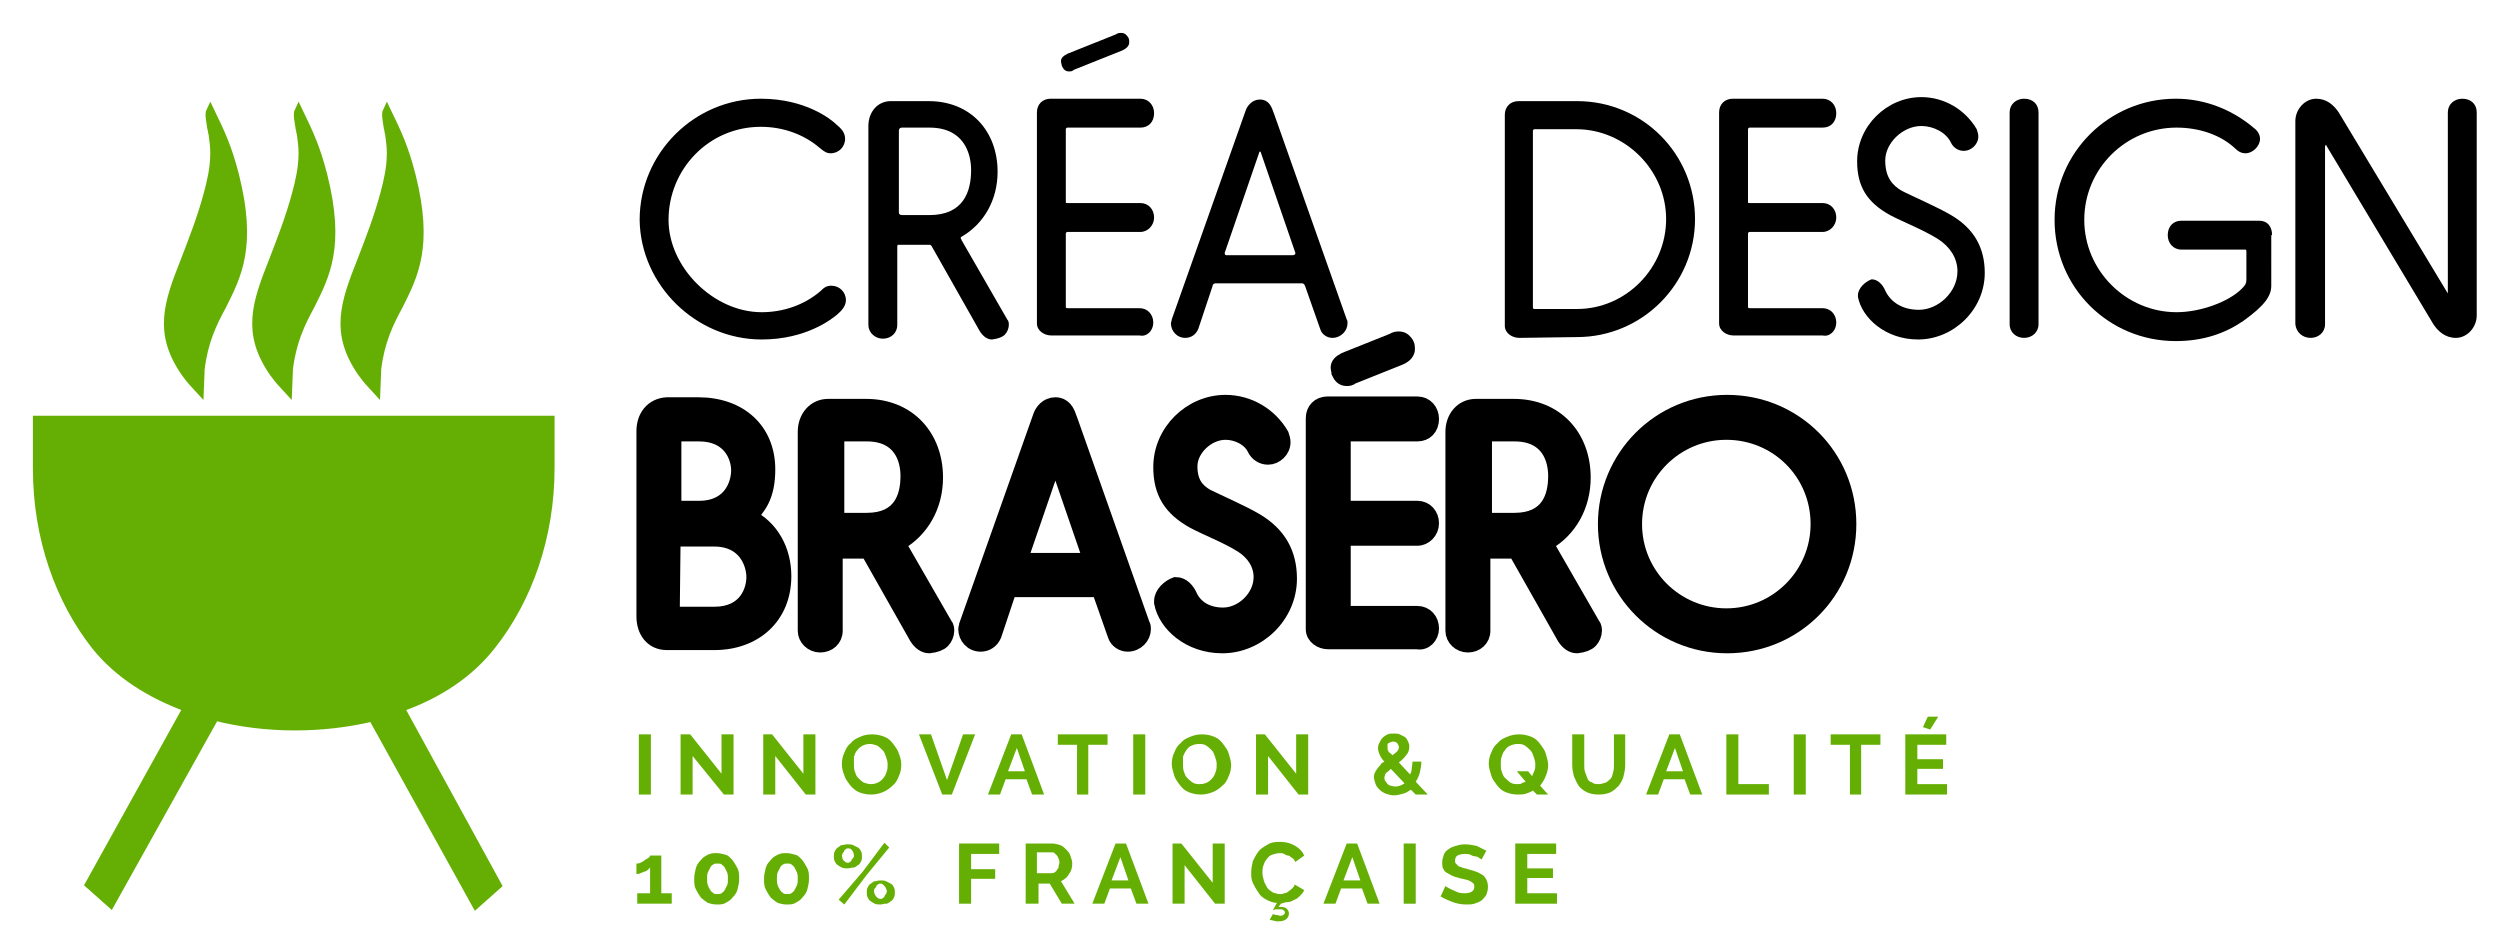 <?xml version="1.0" encoding="utf-8"?>
<!-- Generator: Adobe Illustrator 28.3.0, SVG Export Plug-In . SVG Version: 6.00 Build 0)  -->
<svg version="1.1" id="Calque_1" xmlns:mydata="http://www.w3.org/2000/svg"
	 xmlns="http://www.w3.org/2000/svg" xmlns:xlink="http://www.w3.org/1999/xlink" x="0px" y="0px" viewBox="0 0 311.5 115.9"
	 style="enable-background:new 0 0 311.5 115.9;" xml:space="preserve">
<style type="text/css">
	.st0{fill:#65AF04;}
	.st1{stroke:#000000;stroke-width:2;stroke-miterlimit:10;}
	.st2{fill-rule:evenodd;clip-rule:evenodd;fill:#65AF04;stroke:#65AF04;stroke-miterlimit:10;}
</style>
<g>
	<path class="st0" d="M79.6,99v-7.5h1.5V99H79.6z"/>
	<path class="st0" d="M86.3,94.2V99h-1.5v-7.5H86l3.9,4.9v-4.9h1.5V99h-1.2L86.3,94.2z"/>
	<path class="st0" d="M96.6,94.2V99h-1.5v-7.5h1.1l3.9,4.9v-4.9h1.5V99h-1.2L96.6,94.2z"/>
	<path class="st0" d="M108.5,99c-0.5,0-1-0.1-1.5-0.3c-0.4-0.2-0.8-0.5-1.1-0.9c-0.3-0.4-0.6-0.8-0.7-1.2c-0.2-0.5-0.3-0.9-0.3-1.4
		c0-0.5,0.1-1,0.3-1.4c0.2-0.5,0.4-0.9,0.8-1.2c0.3-0.4,0.7-0.6,1.2-0.8c0.4-0.2,0.9-0.3,1.5-0.3c0.5,0,1,0.1,1.5,0.3
		s0.8,0.5,1.1,0.9c0.3,0.4,0.6,0.8,0.7,1.2c0.2,0.5,0.3,0.9,0.3,1.4c0,0.5-0.1,1-0.3,1.4c-0.2,0.5-0.4,0.9-0.8,1.2
		c-0.3,0.3-0.7,0.6-1.2,0.8S109.1,99,108.5,99L108.5,99z M106.4,95.2c0,0.3,0,0.6,0.1,0.9c0.1,0.3,0.2,0.6,0.4,0.8s0.4,0.4,0.7,0.6
		c0.3,0.1,0.6,0.2,0.9,0.2c0.4,0,0.7-0.1,0.9-0.2s0.5-0.3,0.7-0.6c0.2-0.2,0.3-0.5,0.4-0.8s0.1-0.6,0.1-0.9c0-0.3-0.1-0.6-0.2-0.9
		c-0.1-0.3-0.2-0.6-0.4-0.8c-0.2-0.2-0.4-0.4-0.7-0.6c-0.3-0.1-0.6-0.2-0.9-0.2c-0.4,0-0.7,0.1-0.9,0.2s-0.5,0.3-0.7,0.6
		c-0.2,0.2-0.3,0.5-0.4,0.8C106.4,94.6,106.4,94.9,106.4,95.2L106.4,95.2z"/>
	<path class="st0" d="M116,91.5l2,5.7l2-5.7h1.5l-2.9,7.5h-1.2l-2.9-7.5H116z"/>
	<path class="st0" d="M126,91.5h1.3l2.8,7.5h-1.5l-0.7-1.9h-2.6l-0.7,1.9h-1.5L126,91.5z M127.7,96.1l-1-2.9l-1.1,2.9H127.7z"/>
	<path class="st0" d="M138,92.8h-2.4V99h-1.4v-6.2h-2.4v-1.3h6.2V92.8z"/>
	<path class="st0" d="M141.2,99v-7.5h1.5V99H141.2z"/>
	<path class="st0" d="M149.6,99c-0.5,0-1-0.1-1.5-0.3s-0.8-0.5-1.1-0.9c-0.3-0.4-0.6-0.8-0.7-1.2s-0.3-0.9-0.3-1.4
		c0-0.5,0.1-1,0.3-1.4c0.2-0.5,0.4-0.9,0.8-1.2c0.3-0.4,0.7-0.6,1.2-0.8s0.9-0.3,1.5-0.3c0.5,0,1,0.1,1.5,0.3s0.8,0.5,1.1,0.9
		c0.3,0.4,0.6,0.8,0.7,1.2s0.3,0.9,0.3,1.4c0,0.5-0.1,1-0.3,1.4c-0.2,0.5-0.4,0.9-0.8,1.2c-0.3,0.3-0.7,0.6-1.2,0.8
		S150.1,99,149.6,99L149.6,99z M147.4,95.2c0,0.3,0,0.6,0.1,0.9s0.2,0.6,0.4,0.8s0.4,0.4,0.7,0.6s0.6,0.2,0.9,0.2
		c0.4,0,0.7-0.1,0.9-0.2s0.5-0.3,0.7-0.6c0.2-0.2,0.3-0.5,0.4-0.8s0.1-0.6,0.1-0.9c0-0.3-0.1-0.6-0.2-0.9s-0.2-0.6-0.4-0.8
		c-0.2-0.2-0.4-0.4-0.7-0.6s-0.6-0.2-0.9-0.2c-0.4,0-0.7,0.1-0.9,0.2c-0.3,0.1-0.5,0.3-0.7,0.6s-0.3,0.5-0.4,0.8
		C147.4,94.6,147.4,94.9,147.4,95.2L147.4,95.2z"/>
	<path class="st0" d="M158,94.2V99h-1.5v-7.5h1.1l3.9,4.9v-4.9h1.5V99h-1.2L158,94.2z"/>
	<path class="st0" d="M176.4,99l-0.6-0.6c-0.3,0.2-0.6,0.4-1,0.5c-0.4,0.1-0.7,0.2-1.1,0.2c-0.4,0-0.7-0.1-1-0.2
		c-0.3-0.1-0.6-0.3-0.8-0.5c-0.2-0.2-0.4-0.4-0.5-0.7c-0.1-0.3-0.2-0.6-0.2-0.8c0-0.2,0-0.4,0.1-0.6s0.2-0.4,0.3-0.5
		c0.1-0.2,0.3-0.3,0.4-0.5s0.3-0.3,0.5-0.4c-0.3-0.3-0.5-0.6-0.6-0.9c-0.1-0.2-0.2-0.5-0.2-0.8s0.1-0.5,0.2-0.7
		c0.1-0.2,0.2-0.4,0.4-0.6c0.2-0.2,0.4-0.3,0.6-0.4s0.5-0.1,0.8-0.1c0.3,0,0.5,0,0.7,0.1s0.4,0.2,0.6,0.3s0.3,0.3,0.4,0.5
		s0.2,0.4,0.2,0.7c0,0.4-0.1,0.8-0.4,1.1c-0.2,0.3-0.5,0.6-0.9,0.9l1.4,1.5c0.1-0.2,0.2-0.5,0.2-0.7s0.1-0.6,0.1-0.9h1.1
		c0,0.5-0.1,1-0.2,1.4s-0.3,0.8-0.5,1.1l1.5,1.6L176.4,99z M173.8,98c0.4,0,0.8-0.1,1.2-0.4l-1.7-1.8c-0.2,0.2-0.4,0.4-0.6,0.5
		c-0.1,0.2-0.2,0.4-0.2,0.6c0,0.1,0,0.3,0.1,0.4s0.2,0.3,0.3,0.4c0.1,0.1,0.3,0.2,0.4,0.2S173.6,98,173.8,98L173.8,98z M172.9,93.2
		c0,0.1,0,0.1,0,0.2s0.1,0.1,0.1,0.2c0,0.1,0.1,0.2,0.2,0.2c0.1,0.1,0.2,0.2,0.3,0.3c0.3-0.2,0.5-0.4,0.6-0.5s0.2-0.3,0.2-0.5
		s-0.1-0.3-0.2-0.5c-0.1-0.1-0.3-0.2-0.5-0.2c-0.2,0-0.4,0.1-0.6,0.2S172.9,93,172.9,93.2L172.9,93.2z"/>
	<path class="st0" d="M191,98.5c-0.3,0.2-0.6,0.3-0.9,0.4c-0.3,0.1-0.7,0.1-1,0.1c-0.5,0-1-0.1-1.5-0.3s-0.8-0.5-1.1-0.9
		c-0.3-0.4-0.6-0.8-0.7-1.2s-0.3-0.9-0.3-1.4c0-0.5,0.1-1,0.3-1.4c0.2-0.5,0.4-0.9,0.8-1.2c0.3-0.4,0.7-0.6,1.2-0.8s0.9-0.3,1.5-0.3
		c0.5,0,1,0.1,1.5,0.3s0.8,0.5,1.1,0.9c0.3,0.4,0.6,0.8,0.7,1.2s0.3,0.9,0.3,1.4c0,0.5-0.1,0.9-0.3,1.4s-0.4,0.8-0.7,1.2l1,1.1h-1.4
		L191,98.5z M189.1,97.7c0.2,0,0.4,0,0.5-0.1s0.3-0.1,0.5-0.2l-1.1-1.3h1.4l0.5,0.6c0.1-0.2,0.2-0.5,0.3-0.7s0.1-0.5,0.1-0.8
		c0-0.3-0.1-0.6-0.2-0.9s-0.2-0.6-0.4-0.8c-0.2-0.2-0.4-0.4-0.7-0.6s-0.6-0.2-0.9-0.2c-0.4,0-0.7,0.1-0.9,0.2
		c-0.3,0.1-0.5,0.3-0.7,0.6c-0.2,0.2-0.3,0.5-0.4,0.8s-0.1,0.6-0.1,0.9c0,0.3,0,0.6,0.1,0.9s0.2,0.6,0.4,0.8s0.4,0.4,0.7,0.6
		S188.8,97.7,189.1,97.7L189.1,97.7z"/>
	<path class="st0" d="M199.2,97.7c0.3,0,0.6-0.1,0.9-0.2c0.2-0.1,0.4-0.3,0.6-0.5s0.2-0.5,0.3-0.8s0.1-0.6,0.1-0.9v-3.8h1.4v3.8
		c0,0.5-0.1,1-0.2,1.4s-0.3,0.8-0.6,1.2c-0.3,0.3-0.6,0.6-1,0.8c-0.4,0.2-0.9,0.3-1.5,0.3c-0.6,0-1.1-0.1-1.5-0.3
		c-0.4-0.2-0.8-0.5-1-0.8s-0.4-0.7-0.6-1.2c-0.1-0.4-0.2-0.9-0.2-1.4v-3.8h1.5v3.8c0,0.3,0,0.6,0.1,0.9c0.1,0.3,0.2,0.5,0.3,0.8
		s0.3,0.4,0.6,0.5C198.6,97.7,198.9,97.7,199.2,97.7L199.2,97.7z"/>
	<path class="st0" d="M208,91.5h1.3l2.8,7.5h-1.5l-0.7-1.9h-2.6l-0.7,1.9h-1.5L208,91.5z M209.7,96.1l-1-2.9l-1.1,2.9H209.7z"/>
	<path class="st0" d="M215.1,99v-7.5h1.5v6.2h3.8V99H215.1z"/>
	<path class="st0" d="M223.5,99v-7.5h1.5V99H223.5z"/>
	<path class="st0" d="M234.3,92.8h-2.4V99h-1.4v-6.2h-2.4v-1.3h6.2L234.3,92.8z"/>
	<path class="st0" d="M240.5,90.9l-0.9-0.3l0.6-1.3h1.3L240.5,90.9z M242.6,97.7V99h-5.2v-7.5h5.1v1.3h-3.6v1.8h3.2v1.2h-3.2v1.9
		L242.6,97.7z"/>
	<path class="st0" d="M83.7,111.3v1.3h-4.3v-1.3H81v-3.2c-0.1,0.1-0.2,0.2-0.3,0.3s-0.3,0.2-0.4,0.2c-0.2,0.1-0.3,0.1-0.5,0.2
		s-0.3,0.1-0.5,0.1v-1.3c0.1,0,0.3,0,0.5-0.1s0.4-0.2,0.5-0.3s0.3-0.2,0.5-0.3c0.1-0.1,0.2-0.2,0.2-0.3h1.4v4.7H83.7z"/>
	<path class="st0" d="M92.1,109.5c0,0.5-0.1,0.9-0.2,1.3s-0.3,0.7-0.6,1c-0.2,0.3-0.5,0.5-0.9,0.7c-0.3,0.2-0.7,0.2-1.1,0.2
		c-0.4,0-0.8-0.1-1.1-0.2c-0.3-0.2-0.6-0.4-0.9-0.7c-0.2-0.3-0.4-0.6-0.6-1s-0.2-0.8-0.2-1.3c0-0.5,0.1-0.9,0.2-1.3s0.3-0.7,0.6-1
		c0.2-0.3,0.5-0.5,0.9-0.7s0.7-0.2,1.1-0.2c0.4,0,0.7,0.1,1.1,0.2s0.6,0.4,0.9,0.7c0.2,0.3,0.4,0.6,0.6,1S92.1,109,92.1,109.5z
		 M90.7,109.5c0-0.3,0-0.5-0.1-0.8c-0.1-0.2-0.2-0.4-0.3-0.6s-0.3-0.3-0.4-0.4s-0.3-0.1-0.5-0.1c-0.2,0-0.4,0-0.5,0.1
		c-0.2,0.1-0.3,0.2-0.4,0.4c-0.1,0.2-0.2,0.4-0.3,0.6c-0.1,0.2-0.1,0.5-0.1,0.8s0,0.5,0.1,0.8s0.2,0.4,0.3,0.6s0.3,0.3,0.4,0.4
		s0.3,0.1,0.5,0.1c0.2,0,0.4,0,0.5-0.1s0.3-0.2,0.4-0.4c0.1-0.2,0.2-0.4,0.3-0.6S90.7,109.8,90.7,109.5z"/>
	<path class="st0" d="M100.8,109.5c0,0.5-0.1,0.9-0.2,1.3s-0.3,0.7-0.6,1c-0.2,0.3-0.5,0.5-0.9,0.7c-0.3,0.2-0.7,0.2-1.1,0.2
		c-0.4,0-0.8-0.1-1.1-0.2c-0.3-0.2-0.6-0.4-0.9-0.7c-0.2-0.3-0.4-0.6-0.6-1s-0.2-0.8-0.2-1.3c0-0.5,0.1-0.9,0.2-1.3s0.3-0.7,0.6-1
		c0.2-0.3,0.5-0.5,0.9-0.7s0.7-0.2,1.1-0.2c0.4,0,0.7,0.1,1.1,0.2s0.6,0.4,0.9,0.7c0.2,0.3,0.4,0.6,0.6,1S100.8,109,100.8,109.5z
		 M99.4,109.5c0-0.3,0-0.5-0.1-0.8c-0.1-0.2-0.2-0.4-0.3-0.6s-0.3-0.3-0.4-0.4s-0.3-0.1-0.5-0.1c-0.2,0-0.4,0-0.5,0.1
		c-0.2,0.1-0.3,0.2-0.4,0.4c-0.1,0.2-0.2,0.4-0.3,0.6c-0.1,0.2-0.1,0.5-0.1,0.8s0,0.5,0.1,0.8s0.2,0.4,0.3,0.6s0.3,0.3,0.4,0.4
		s0.3,0.1,0.5,0.1c0.2,0,0.4,0,0.5-0.1s0.3-0.2,0.4-0.4c0.1-0.2,0.2-0.4,0.3-0.6S99.4,109.8,99.4,109.5z"/>
	<path class="st0" d="M105.6,108.2c-0.2,0-0.5,0-0.7-0.1s-0.4-0.2-0.5-0.3c-0.2-0.1-0.3-0.3-0.4-0.5s-0.1-0.4-0.1-0.6
		c0-0.2,0-0.4,0.1-0.6s0.2-0.4,0.4-0.5c0.2-0.1,0.3-0.3,0.5-0.3s0.4-0.1,0.7-0.1c0.2,0,0.5,0,0.7,0.1s0.4,0.2,0.6,0.3
		c0.2,0.1,0.3,0.3,0.4,0.5s0.1,0.4,0.1,0.6c0,0.2,0,0.4-0.1,0.6s-0.2,0.4-0.4,0.5c-0.2,0.1-0.3,0.3-0.6,0.3S105.9,108.2,105.6,108.2
		z M105.6,107.5c0.1,0,0.2,0,0.3-0.1s0.2-0.1,0.2-0.2s0.1-0.2,0.2-0.3s0.1-0.2,0.1-0.3c0-0.2-0.1-0.5-0.2-0.6
		c-0.1-0.2-0.3-0.3-0.5-0.3c-0.1,0-0.2,0-0.3,0.1s-0.2,0.1-0.2,0.2s-0.1,0.2-0.2,0.3c0,0.1-0.1,0.2-0.1,0.3c0,0.2,0.1,0.5,0.2,0.6
		S105.4,107.5,105.6,107.5L105.6,107.5z M109.7,112.7c-0.2,0-0.5,0-0.7-0.1s-0.4-0.2-0.5-0.3c-0.2-0.1-0.3-0.3-0.4-0.5
		s-0.1-0.4-0.1-0.6s0-0.4,0.1-0.6s0.2-0.4,0.4-0.5c0.2-0.1,0.3-0.3,0.5-0.3s0.4-0.1,0.7-0.1s0.5,0,0.7,0.1s0.4,0.2,0.6,0.3
		c0.2,0.1,0.3,0.3,0.4,0.5s0.1,0.4,0.1,0.6s0,0.4-0.1,0.6s-0.2,0.4-0.4,0.5s-0.3,0.3-0.6,0.3S109.9,112.7,109.7,112.7z M109.7,112
		c0.1,0,0.2,0,0.3-0.1s0.2-0.1,0.2-0.2s0.1-0.2,0.2-0.3c0-0.1,0.1-0.2,0.1-0.3c0-0.1,0-0.2-0.1-0.4s-0.1-0.2-0.2-0.3
		s-0.1-0.1-0.2-0.2s-0.2-0.1-0.3-0.1c-0.1,0-0.2,0-0.3,0.1s-0.2,0.1-0.2,0.2s-0.1,0.2-0.2,0.3s-0.1,0.2-0.1,0.3
		c0,0.2,0.1,0.5,0.2,0.6C109.3,111.9,109.5,112,109.7,112L109.7,112z M104.5,112.1l3-3.5l2.7-3.6l0.6,0.6L108,109l-2.8,3.7
		L104.5,112.1z"/>
	<path class="st0" d="M119.5,112.6v-7.5h5v1.3H121v1.9h3v1.2h-3v3.1L119.5,112.6z"/>
	<path class="st0" d="M127.8,112.6v-7.5h3.3c0.3,0,0.7,0.1,1,0.2s0.5,0.3,0.8,0.6s0.4,0.5,0.5,0.8c0.1,0.3,0.2,0.6,0.2,0.9
		c0,0.5-0.1,0.9-0.4,1.3c-0.2,0.4-0.6,0.7-1,0.9l1.7,2.8h-1.6l-1.5-2.5h-1.4v2.5L127.8,112.6z M129.2,108.8h1.8c0.1,0,0.3,0,0.4-0.1
		s0.2-0.1,0.3-0.3s0.2-0.2,0.2-0.4s0.1-0.3,0.1-0.5c0-0.2,0-0.3-0.1-0.5s-0.1-0.3-0.2-0.4c-0.1-0.1-0.2-0.2-0.3-0.3
		c-0.1-0.1-0.2-0.1-0.4-0.1h-1.8L129.2,108.8z"/>
	<path class="st0" d="M139,105.1h1.3l2.8,7.5h-1.5l-0.7-1.9h-2.6l-0.7,1.9h-1.5L139,105.1z M140.6,109.7l-1-2.9l-1.1,2.9H140.6z"/>
	<path class="st0" d="M147.6,107.8v4.8h-1.5v-7.5h1.1l3.9,4.9v-4.9h1.5v7.5h-1.2L147.6,107.8z"/>
	<path class="st0" d="M158.6,113.9c0.1,0,0.2,0.1,0.4,0.1c0.2,0,0.4,0.1,0.5,0.1c0.2,0,0.3,0,0.4-0.1c0.1-0.1,0.2-0.1,0.2-0.3
		s-0.1-0.2-0.2-0.3s-0.2-0.1-0.4-0.1c-0.1,0-0.3,0-0.5,0s-0.3,0.1-0.4,0.1l0.5-0.9c-0.5,0-0.9-0.2-1.3-0.4c-0.4-0.2-0.8-0.5-1-0.9
		c-0.3-0.4-0.5-0.8-0.7-1.2s-0.2-0.9-0.2-1.3c0-0.5,0.1-0.9,0.2-1.4c0.2-0.4,0.4-0.8,0.7-1.2c0.3-0.4,0.7-0.6,1.2-0.9s1-0.3,1.6-0.3
		c0.7,0,1.3,0.2,1.8,0.5s0.9,0.7,1.1,1.2l-1.1,0.8c-0.1-0.2-0.2-0.4-0.4-0.5s-0.3-0.3-0.5-0.3s-0.3-0.1-0.5-0.2s-0.3-0.1-0.5-0.1
		c-0.4,0-0.7,0.1-1,0.2s-0.5,0.3-0.7,0.6c-0.2,0.2-0.3,0.5-0.4,0.8c-0.1,0.3-0.1,0.6-0.1,0.9c0,0.3,0.1,0.6,0.2,1
		c0.1,0.3,0.3,0.6,0.4,0.8s0.4,0.4,0.7,0.6c0.3,0.1,0.6,0.2,0.9,0.2c0.2,0,0.3,0,0.5-0.1c0.2,0,0.4-0.1,0.5-0.2s0.3-0.2,0.5-0.4
		s0.3-0.3,0.3-0.5l1.2,0.7c-0.1,0.3-0.3,0.5-0.5,0.7c-0.2,0.2-0.4,0.4-0.7,0.5c-0.2,0.1-0.5,0.3-0.8,0.3s-0.6,0.1-0.9,0.2l-0.3,0.4
		c0,0,0.1,0,0.2,0s0.1,0,0.2,0c0.2,0,0.5,0.1,0.6,0.2s0.3,0.3,0.3,0.6c0,0.3-0.1,0.5-0.3,0.7c-0.2,0.2-0.6,0.3-1,0.3
		c-0.2,0-0.4,0-0.6-0.1c-0.2,0-0.4-0.1-0.5-0.1L158.6,113.9z"/>
	<path class="st0" d="M167.8,105.1h1.3l2.8,7.5h-1.5l-0.7-1.9h-2.6l-0.7,1.9h-1.5L167.8,105.1z M169.5,109.7l-1-2.9l-1.1,2.9H169.5z
		"/>
	<path class="st0" d="M174.9,112.6v-7.5h1.5v7.5H174.9z"/>
	<path class="st0" d="M184.6,107.1c0,0-0.1-0.1-0.3-0.2c-0.1-0.1-0.3-0.2-0.5-0.2s-0.4-0.1-0.6-0.2s-0.4-0.1-0.7-0.1
		c-0.4,0-0.7,0.1-0.9,0.2s-0.3,0.4-0.3,0.6c0,0.2,0,0.3,0.1,0.4c0.1,0.1,0.2,0.2,0.3,0.3s0.3,0.1,0.5,0.2c0.2,0.1,0.5,0.1,0.7,0.2
		c0.4,0.1,0.7,0.2,1,0.3s0.6,0.3,0.8,0.4s0.4,0.4,0.5,0.6c0.1,0.2,0.2,0.5,0.2,0.9c0,0.4-0.1,0.7-0.2,1c-0.2,0.3-0.4,0.5-0.6,0.7
		c-0.3,0.2-0.6,0.3-0.9,0.4c-0.3,0.1-0.7,0.1-1,0.1c-0.6,0-1.1-0.1-1.7-0.3c-0.5-0.2-1-0.4-1.5-0.7l0.6-1.3c0.1,0.1,0.2,0.1,0.3,0.2
		c0.2,0.1,0.4,0.2,0.6,0.3s0.5,0.2,0.7,0.3c0.3,0.1,0.6,0.1,0.8,0.1c0.8,0,1.2-0.3,1.2-0.8c0-0.2,0-0.3-0.1-0.4s-0.2-0.2-0.4-0.3
		s-0.4-0.2-0.6-0.2c-0.2-0.1-0.5-0.1-0.8-0.2c-0.4-0.1-0.7-0.2-0.9-0.3s-0.5-0.3-0.7-0.4s-0.3-0.3-0.4-0.5c-0.1-0.2-0.1-0.5-0.1-0.7
		c0-0.4,0.1-0.7,0.2-1c0.1-0.3,0.3-0.5,0.6-0.7s0.5-0.3,0.9-0.4c0.3-0.1,0.7-0.2,1.1-0.2c0.5,0,1,0.1,1.5,0.2
		c0.4,0.2,0.8,0.4,1.2,0.6L184.6,107.1z"/>
	<path class="st0" d="M194,111.3v1.3h-5.2v-7.5h5.1v1.3h-3.6v1.8h3.2v1.2h-3.2v1.9L194,111.3z"/>
	<g>
		<path d="M94.9,42.3c5.6,0,8.8-2.6,9.4-3.1c0.6-0.5,1.1-1.1,1.1-1.8c0-1-0.8-1.8-1.8-1.8c-0.6,0-0.9,0.2-1.4,0.7
			c-2,1.7-4.6,2.6-7.3,2.6c-6,0-11.6-5.6-11.6-11.5c0-6.3,5-11.6,11.5-11.6c2.7,0,5.3,0.9,7.3,2.6c0.6,0.5,0.9,0.7,1.4,0.7
			c1,0,1.8-0.8,1.8-1.8c0-0.8-0.5-1.3-1.1-1.8c-0.6-0.6-3.8-3.2-9.4-3.2c-8.3,0-15.1,6.8-15.1,15.1C79.8,35.5,86.7,42.3,94.9,42.3
			L94.9,42.3z"/>
		<path d="M125.2,41.7c0.3-0.3,0.5-0.8,0.5-1.2c0-0.2,0-0.5-0.2-0.7l-5.7-9.9c0-0.1-0.1-0.2-0.1-0.2s0-0.2,0.1-0.2
			c2.8-1.6,4.5-4.6,4.5-8.1c0-5-3.3-8.8-8.6-8.8h-4.7c-1.7,0-2.8,1.4-2.8,3.1v24.8c0,0.9,0.8,1.7,1.8,1.7c1,0,1.8-0.7,1.8-1.7v-9.8
			c0-0.2,0.1-0.2,0.2-0.2h3.7c0.2,0,0.3,0,0.4,0.2l6,10.6c0.4,0.6,0.9,1,1.5,1C124.4,42.2,124.9,42,125.2,41.7L125.2,41.7z
			 M112,16.3c0-0.2,0.1-0.4,0.4-0.4h3.4c4.3,0,5.2,3.2,5.2,5.3c0,2.6-0.9,5.6-5.2,5.6h-3.4c-0.2,0-0.4-0.1-0.4-0.3V16.3z"/>
		<path d="M143.7,40.2c0-1-0.7-1.8-1.7-1.8H133c-0.2,0-0.2-0.1-0.2-0.2v-9.1c0-0.1,0.1-0.2,0.2-0.2h9.1c0.9,0,1.7-0.8,1.7-1.8
			c0-1-0.7-1.8-1.7-1.8H133c-0.2,0-0.2,0-0.2-0.2v-9c0-0.1,0.1-0.2,0.2-0.2h9.1c1,0,1.7-0.7,1.7-1.8c0-1-0.7-1.8-1.7-1.8h-11.2
			c-1,0-1.7,0.7-1.7,1.7v26.3c0,0.9,0.9,1.5,1.8,1.5H142C142.9,42,143.7,41.2,143.7,40.2z M132.3,8.2c0.2,0.4,0.4,0.7,0.9,0.7
			c0.2,0,0.4,0,0.6-0.2l6-2.4c0.7-0.3,0.9-0.7,0.9-1c0-0.2,0-0.4-0.1-0.6c-0.2-0.3-0.4-0.6-0.9-0.6c-0.2,0-0.4,0-0.7,0.2l-6,2.4
			c-0.6,0.3-0.8,0.6-0.8,0.9C132.2,7.9,132.3,8,132.3,8.2L132.3,8.2z"/>
		<path d="M157,12.4c-1,0-1.6,0.8-1.8,1.4l-9.2,26c0,0.2-0.1,0.3-0.1,0.5c0,0.9,0.7,1.8,1.8,1.8c0.7,0,1.3-0.4,1.6-1.1l1.8-5.4
			c0-0.2,0.2-0.3,0.4-0.3h10.7c0.2,0,0.3,0.1,0.4,0.3l1.9,5.4c0.2,0.7,0.9,1.1,1.5,1.1c1.1,0,1.9-0.9,1.9-1.8c0-0.2,0-0.4-0.1-0.5
			c-9.3-26.3-9.1-25.8-9.2-26C158.4,13.2,158,12.4,157,12.4z M156.9,19c0-0.1,0-0.1,0.1-0.1s0.1,0,0.1,0.1l4.3,12.5c0,0,0,0.1,0,0.1
			c0,0.1-0.2,0.2-0.3,0.2h-8.3c-0.1,0-0.2-0.1-0.2-0.2c0,0,0-0.1,0-0.1L156.9,19z"/>
		<path d="M196.5,42c8.1,0,14.7-6.6,14.7-14.7c0-8.1-6.5-14.7-14.7-14.7h-7.3c-1,0-1.7,0.7-1.7,1.7v26.3c0,0.9,0.9,1.5,1.8,1.5
			L196.5,42z M196.4,16.1c6.1,0,11.2,5.1,11.2,11.2c0,6.1-5,11.2-11.1,11.2h-5.3c-0.2,0-0.2-0.1-0.2-0.2v-22c0-0.1,0.1-0.2,0.2-0.2
			L196.4,16.1z"/>
		<path d="M228.8,40.2c0-1-0.7-1.8-1.7-1.8H218c-0.2,0-0.2-0.1-0.2-0.2v-9.1c0-0.1,0.1-0.2,0.2-0.2h9.1c0.9,0,1.7-0.8,1.7-1.8
			c0-1-0.7-1.8-1.7-1.8H218c-0.2,0-0.2,0-0.2-0.2v-9c0-0.1,0.1-0.2,0.2-0.2h9.1c1,0,1.7-0.7,1.7-1.8c0-1-0.7-1.8-1.7-1.8h-11.2
			c-1,0-1.7,0.7-1.7,1.7v26.3c0,0.9,0.9,1.5,1.8,1.5h11.1C228,42,228.8,41.2,228.8,40.2L228.8,40.2z"/>
		<path d="M231.5,36.8V37c0.5,2.6,3.4,5.3,7.5,5.3c4.4,0,8.3-3.7,8.3-8.3c0-3.1-1.3-5.5-4.2-7.2c-1.7-1-4.7-2.3-6.1-3
			c-1.2-0.7-2.1-1.7-2.1-3.8c0-2.2,2.2-4.3,4.5-4.3c1.5,0,3.1,0.8,3.7,2.1c0.3,0.6,0.9,1,1.6,1c0.9,0,1.8-0.8,1.8-1.8
			c0-0.3-0.1-0.6-0.2-0.9c-1.4-2.4-4-4-6.9-4c-4.3,0-8,3.6-8,8c0,3.1,1.2,5.1,4.1,6.7c1.7,0.9,4.1,1.8,6,3c1.4,0.9,2.4,2.3,2.4,4
			c0,2.6-2.4,4.8-4.8,4.8c-2,0-3.5-0.9-4.2-2.4c-0.3-0.7-0.9-1.4-1.7-1.4C232.4,35.1,231.5,35.9,231.5,36.8L231.5,36.8z"/>
		<path d="M252.2,42.1c1,0,1.8-0.7,1.8-1.7V14c0-1-0.7-1.7-1.8-1.7c-1,0-1.8,0.7-1.8,1.7v26.4C250.4,41.4,251.2,42.1,252.2,42.1z"/>
		<path d="M283.1,29.3c0-1.1-0.6-1.8-1.6-1.8h-9.7c-1,0-1.7,0.7-1.7,1.8c0,1,0.7,1.8,1.7,1.8h7.9c0.1,0,0.2,0,0.2,0.2v3.5
			c0,0.5-0.1,0.7-0.6,1.2c-1.6,1.6-5.1,2.9-8.1,2.9c-6.3,0-11.5-5.2-11.5-11.5c0-6.4,5.2-11.5,11.5-11.5c2.8,0,5.5,0.9,7.3,2.6
			c0.4,0.4,0.8,0.6,1.3,0.6c0.9,0,1.8-0.9,1.8-1.8c0-0.5-0.3-1-0.7-1.3c-2.7-2.3-6.1-3.7-9.8-3.7c-8.3,0-15.1,6.7-15.1,15.1
			s6.7,15.1,15.1,15.1c3.5,0,6.2-1,8.4-2.5c2.8-2,3.5-3.2,3.5-4.4V29.3z"/>
		<path d="M287.9,42.1c1,0,1.8-0.7,1.8-1.7V18.3c0-0.1,0-0.2,0.1-0.2s0.1,0,0.1,0.1l13.3,22.2c0.6,0.9,1.5,1.7,2.8,1.7
			c1.4,0,2.6-1.3,2.6-2.8V14c0-1-0.7-1.7-1.8-1.7c-1,0-1.8,0.7-1.8,1.7v22.4c0,0.1,0,0.1,0,0.1s-0.1,0-0.1-0.1L291.4,14
			c-0.6-0.9-1.5-1.7-2.8-1.7c-1.4,0-2.6,1.3-2.6,2.8v25.3C286.1,41.4,286.9,42.1,287.9,42.1L287.9,42.1z"/>
		<path class="st1" d="M80.3,53.7v23.1c0,1.8,1,3.2,2.8,3.2H89c5,0,8.6-3.2,8.6-8.2c0-3.2-1.5-6-4.3-7.4c1.1-1.2,2.3-2.5,2.3-5.9
			c0-4.9-3.5-8-8.6-8h-3.9C81.3,50.6,80.3,52,80.3,53.7z M83.8,67.3c0-0.1,0.1-0.2,0.2-0.2h5c4,0,5,3.2,5,4.8s-0.9,4.7-5,4.7h-4.9
			c-0.2,0-0.4-0.1-0.4-0.4L83.8,67.3z M83.8,54.4c0-0.2,0.1-0.4,0.4-0.4h2.9c4,0,5,3,5,4.6s-0.9,4.8-5,4.8h-3
			c-0.2,0-0.2-0.1-0.2-0.3V54.4z"/>
		<path class="st1" d="M117.4,79.8c0.3-0.3,0.5-0.8,0.5-1.2c0-0.2,0-0.5-0.2-0.7l-5.7-9.9c0-0.1-0.1-0.2-0.1-0.2s0-0.2,0.1-0.2
			c2.8-1.6,4.5-4.6,4.5-8.1c0-5-3.3-8.8-8.6-8.8h-4.7c-1.7,0-2.8,1.4-2.8,3.1v24.8c0,0.9,0.8,1.7,1.8,1.7c1,0,1.8-0.7,1.8-1.7v-9.8
			c0-0.2,0.1-0.2,0.2-0.2h3.7c0.2,0,0.3,0,0.4,0.2l6,10.6c0.4,0.6,0.9,1,1.5,1C116.6,80.3,117.1,80.1,117.4,79.8L117.4,79.8z
			 M104.2,54.4c0-0.2,0.1-0.4,0.4-0.4h3.4c4.3,0,5.2,3.2,5.2,5.3c0,2.6-0.9,5.6-5.2,5.6h-3.4c-0.2,0-0.4-0.1-0.4-0.3V54.4z"/>
		<path class="st1" d="M131.5,50.5c-1,0-1.6,0.8-1.8,1.4l-9.2,26c0,0.2-0.1,0.3-0.1,0.5c0,0.9,0.7,1.8,1.8,1.8
			c0.7,0,1.3-0.4,1.6-1.1l1.8-5.4c0-0.2,0.2-0.3,0.4-0.3h10.7c0.2,0,0.3,0.1,0.4,0.3l1.9,5.4c0.2,0.7,0.9,1.1,1.5,1.1
			c1.1,0,1.9-0.9,1.9-1.8c0-0.2,0-0.4-0.1-0.5c-9.3-26.3-9.1-25.8-9.2-26C132.9,51.3,132.5,50.5,131.5,50.5L131.5,50.5z M131.4,57.1
			c0-0.1,0-0.1,0.1-0.1s0.1,0,0.1,0.1l4.3,12.5c0,0,0,0.1,0,0.1c0,0.1-0.2,0.2-0.3,0.2h-8.3c-0.1,0-0.2-0.1-0.2-0.2c0,0,0-0.1,0-0.1
			L131.4,57.1z"/>
		<path class="st1" d="M144.8,74.9v0.2c0.5,2.6,3.4,5.3,7.5,5.3c4.4,0,8.3-3.7,8.3-8.3c0-3.1-1.3-5.5-4.2-7.2c-1.7-1-4.7-2.3-6.1-3
			c-1.2-0.7-2.1-1.7-2.1-3.8c0-2.2,2.2-4.3,4.5-4.3c1.5,0,3.1,0.8,3.7,2.1c0.3,0.6,0.9,1,1.6,1c0.9,0,1.8-0.8,1.8-1.8
			c0-0.3-0.1-0.6-0.2-0.9c-1.4-2.4-4-4-6.9-4c-4.3,0-8,3.6-8,8c0,3.1,1.2,5.1,4.1,6.7c1.7,0.9,4.1,1.8,6,3c1.4,0.9,2.4,2.3,2.4,4
			c0,2.6-2.4,4.8-4.8,4.8c-2,0-3.5-0.9-4.2-2.4c-0.3-0.7-0.9-1.4-1.7-1.4C145.7,73.2,144.8,74,144.8,74.9z"/>
		<path class="st1" d="M178.3,78.3c0-1-0.7-1.8-1.7-1.8h-9.1c-0.2,0-0.2-0.1-0.2-0.2v-9.1c0-0.1,0.1-0.2,0.2-0.2h9.1
			c0.9,0,1.7-0.8,1.7-1.8c0-1-0.7-1.8-1.7-1.8h-9.1c-0.2,0-0.2,0-0.2-0.2v-9c0-0.1,0.1-0.2,0.2-0.2h9.1c1,0,1.7-0.7,1.7-1.8
			c0-1-0.7-1.8-1.7-1.8h-11.2c-1,0-1.7,0.7-1.7,1.7v26.3c0,0.9,0.9,1.5,1.8,1.5h11.1C177.5,80.1,178.3,79.3,178.3,78.3L178.3,78.3z
			 M166.9,46.4c0.2,0.4,0.4,0.7,0.9,0.7c0.2,0,0.4,0,0.6-0.2l6-2.4c0.7-0.3,0.9-0.7,0.9-1c0-0.2,0-0.4-0.1-0.6
			c-0.2-0.3-0.4-0.6-0.9-0.6c-0.2,0-0.4,0-0.7,0.2l-6,2.4c-0.6,0.3-0.8,0.6-0.8,0.9C166.8,46,166.9,46.2,166.9,46.4z"/>
		<path class="st1" d="M198.1,79.8c0.3-0.3,0.5-0.8,0.5-1.2c0-0.2,0-0.5-0.2-0.7l-5.7-9.9c0-0.1-0.1-0.2-0.1-0.2s0-0.2,0.1-0.2
			c2.8-1.6,4.5-4.6,4.5-8.1c0-5-3.3-8.8-8.6-8.8h-4.7c-1.7,0-2.8,1.4-2.8,3.1v24.8c0,0.9,0.8,1.7,1.8,1.7c1,0,1.8-0.7,1.8-1.7v-9.8
			c0-0.2,0.1-0.2,0.2-0.2h3.7c0.2,0,0.3,0,0.4,0.2l6,10.6c0.4,0.6,0.9,1,1.5,1C197.3,80.3,197.8,80.1,198.1,79.8L198.1,79.8z
			 M184.9,54.4c0-0.2,0.1-0.4,0.4-0.4h3.4c4.3,0,5.2,3.2,5.2,5.3c0,2.6-0.9,5.6-5.2,5.6h-3.4c-0.2,0-0.4-0.1-0.4-0.3V54.4z"/>
		<path class="st1" d="M200.1,65.3c0,8.3,6.7,15.1,15.1,15.1s15.1-6.7,15.1-15.1s-6.7-15.1-15.1-15.1S200.1,57,200.1,65.3
			L200.1,65.3z M203.6,65.3c0-6.4,5.2-11.5,11.5-11.5c6.4,0,11.5,5.1,11.5,11.5c0,6.3-5.1,11.5-11.5,11.5
			C208.8,76.8,203.6,71.7,203.6,65.3L203.6,65.3z"/>
	</g>
	<g>
		<path class="st2" d="M25,46c0.4-3.4,1.5-5.7,2.7-7.9c1.9-3.8,3.8-7.4,1.6-16.2c-0.9-3.5-1.7-5.2-3.1-8.1c-0.2,0.4,0,1.3,0.1,2
			c0,0.2,0.1,0.3,0.1,0.5c0,0.2,0.1,0.3,0.1,0.5c0.1,0.8,0.2,1.4,0.2,2.3c0,1.8-0.4,3.5-0.8,5c-0.8,3-1.9,5.8-2.9,8.4
			c-2.1,5.3-3.4,9,0.1,14c0.9,1.2,0.8,1,1.8,2.1L25,46z M36,46c0.4-3.4,1.5-5.7,2.7-7.9c1.9-3.8,3.8-7.4,1.6-16.2
			c-0.9-3.5-1.7-5.2-3.1-8.1c-0.2,0.4,0,1.3,0.1,2c0,0.2,0.1,0.3,0.1,0.5c0,0.2,0.1,0.3,0.1,0.5c0.1,0.8,0.2,1.4,0.2,2.3
			c0,1.8-0.4,3.5-0.8,5c-0.8,3-1.9,5.8-2.9,8.4c-2.1,5.3-3.4,9,0.1,14c0.9,1.2,0.8,1,1.8,2.1L36,46z M47,46c0.4-3.4,1.5-5.7,2.7-7.9
			c1.9-3.8,3.8-7.4,1.6-16.2c-0.9-3.5-1.7-5.2-3.1-8.1c-0.2,0.4,0,1.3,0.1,2c0,0.2,0.1,0.3,0.1,0.5c0,0.2,0.1,0.3,0.1,0.5
			c0.1,0.8,0.2,1.4,0.2,2.3c0,1.8-0.4,3.5-0.8,5c-0.8,3-1.9,5.8-2.9,8.4c-2.1,5.3-3.4,9,0.1,14c0.9,1.2,0.8,1,1.8,2.1L47,46z
			 M68.6,52.3h-64v6.1c0,8.6,2.8,16.4,7.3,22.1c2.8,3.5,6.8,6,11.4,7.7l-12.2,22l2.7,2.4l13-23.3c6.3,1.6,13.3,1.6,19.6,0.1
			l12.9,23.3l2.7-2.4L49.9,88.2c4.6-1.6,8.6-4.2,11.4-7.8c4.5-5.7,7.3-13.5,7.3-22.1V52.3z"/>
	</g>
</g>
</svg>
